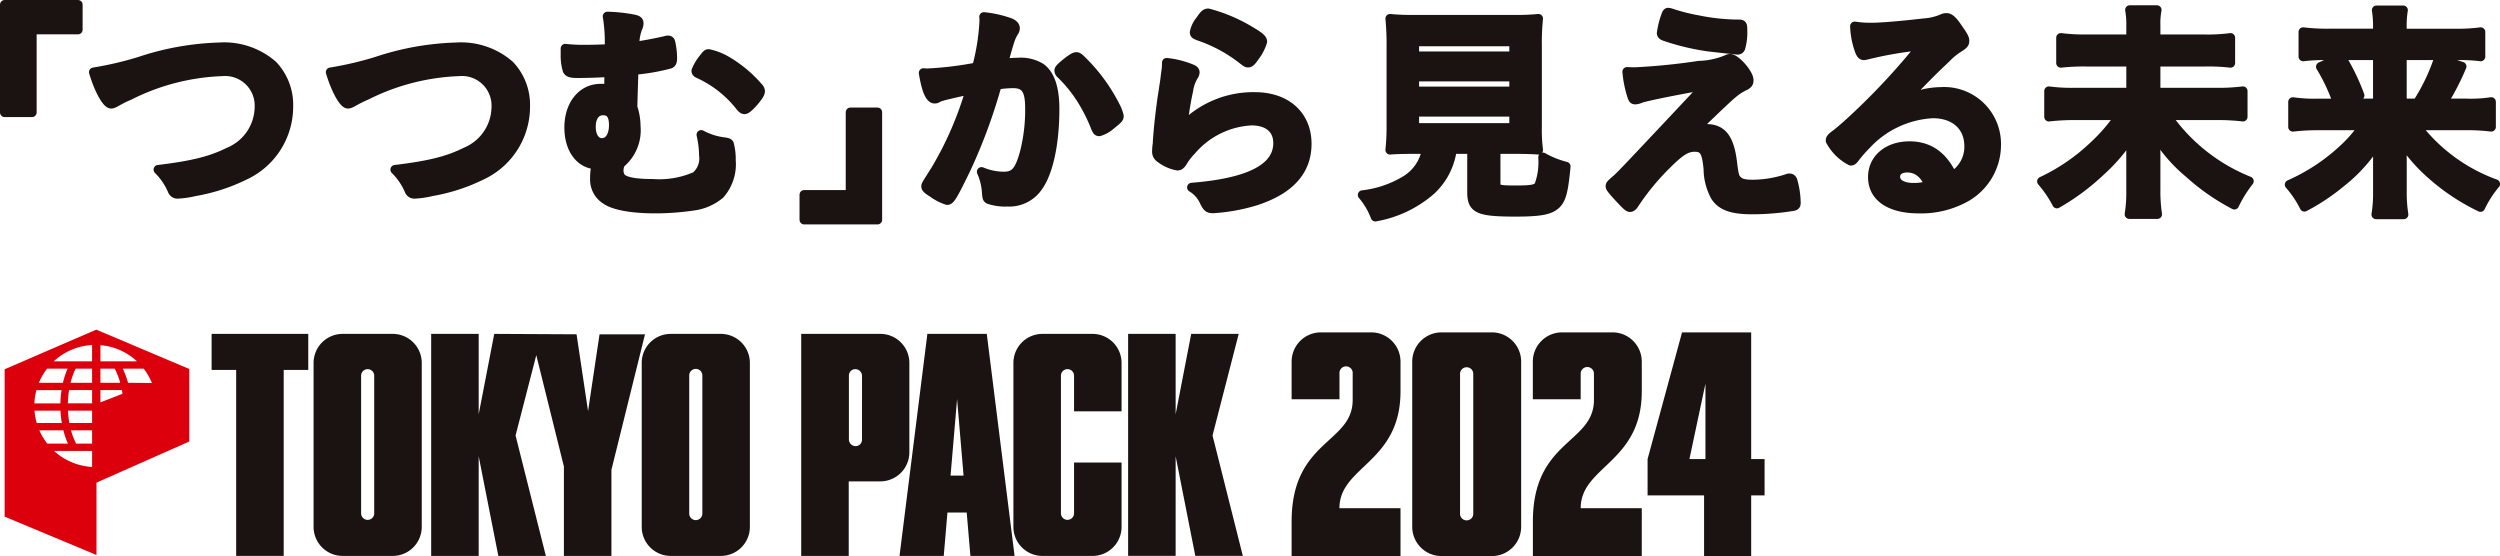 <svg xmlns="http://www.w3.org/2000/svg" xmlns:xlink="http://www.w3.org/1999/xlink" width="264.022" height="58.723" viewBox="0 0 264.022 58.723">
  <defs>
    <clipPath id="clip-path">
      <rect id="Rectangle_621" data-name="Rectangle 621" width="185.865" height="23.91" fill="none"/>
    </clipPath>
  </defs>
  <g id="Group_261" data-name="Group 261" transform="translate(-1015.509 -127.509)">
    <g id="Group_78" data-name="Group 78" transform="translate(1016 162.322)" clip-path="url(#clip-path)">
      <path id="Path_233" data-name="Path 233" d="M9.673,0,0,4.186V19.75L9.7,23.8V16.154l9.8-4.34V4.154ZM4.481,4.122H6.648a8.383,8.383,0,0,0-.491,1.489H3.618a6.491,6.491,0,0,1,.863-1.489M3.357,6.386H6.008a10.779,10.779,0,0,0-.12,1.4H3.143a6.29,6.29,0,0,1,.214-1.4m-.2,2.171H5.9a10.4,10.4,0,0,0,.138,1.3H3.391a6.379,6.379,0,0,1-.236-1.3m.515,2.078H6.2a8.47,8.47,0,0,0,.486,1.4H4.5a6.53,6.53,0,0,1-.834-1.4M9.235,14.5a6.43,6.43,0,0,1-4.015-1.693H9.235Zm0-2.467H7.551a6.913,6.913,0,0,1-.543-1.4H9.235Zm0-2.173h-2.4a10.064,10.064,0,0,1-.148-1.3H9.235Zm0-2.077H6.678a10.073,10.073,0,0,1,.126-1.4H9.235Zm0-2.17H6.96A7.152,7.152,0,0,1,7.5,4.122H9.235Zm0-2.264H5.185a6.425,6.425,0,0,1,4.05-1.724Zm.879-1.71a6.414,6.414,0,0,1,3.862,1.71H10.114Zm0,2.484h1.514a7.709,7.709,0,0,1,.578,1.489H10.114Zm0,3.559v-1.3h2.27c.022.129.041.261.059.392Zm2.919-2.07a10.065,10.065,0,0,0-.548-1.489h2.2a6.467,6.467,0,0,1,.868,1.51Z" transform="translate(0 0)" fill="#dc000c"/>
      <path id="Path_234" data-name="Path 234" d="M47.977,4.79H50.57V24.43h5.02V4.79h2.595V.982H47.977Z" transform="translate(-26.12 -0.535)" fill="#1a1311"/>
      <path id="Path_235" data-name="Path 235" d="M116.657,1.027l-1.213,8.115L114.23,1.027,105.537.983l-1.644,8.494V.983H98.876v23.45h5.017V13.906l2.076,10.527h5.019l-3.2-12.719,2.188-8.485,2.917,11.761v9.443h5.019V15.339l3.546-14.312Z" transform="translate(-53.831 -0.535)" fill="#1a1311"/>
      <path id="Path_236" data-name="Path 236" d="M156.038.983h-5.289a3.066,3.066,0,0,0-3.066,3.067V21.367a3.066,3.066,0,0,0,3.066,3.065h5.289a3.068,3.068,0,0,0,3.068-3.065V4.05A3.069,3.069,0,0,0,156.038.983m-1.952,18.949a.693.693,0,1,1-1.385,0V5.4a.693.693,0,1,1,1.385,0Z" transform="translate(-80.403 -0.535)" fill="#1a1311"/>
      <path id="Path_237" data-name="Path 237" d="M79.972.983H74.683A3.069,3.069,0,0,0,71.615,4.05V21.367a3.068,3.068,0,0,0,3.066,3.065h5.29a3.067,3.067,0,0,0,3.067-3.065V4.05A3.067,3.067,0,0,0,79.972.983M78.019,19.932a.692.692,0,1,1-1.384,0V5.4a.692.692,0,1,1,1.384,0Z" transform="translate(-38.989 -0.535)" fill="#1a1311"/>
      <path id="Path_238" data-name="Path 238" d="M272.116.984H267.1l-1.644,8.495V.984h-5.019V24.43h5.019V13.905l2.077,10.525h5.019l-3.2-12.717Z" transform="translate(-141.789 -0.536)" fill="#1a1311"/>
      <path id="Path_239" data-name="Path 239" d="M196.076,13.492V4.049A3.066,3.066,0,0,0,193.01.983h-8.356V24.43h5.019V16.559h3.337a3.066,3.066,0,0,0,3.066-3.067m-5-1.348a.675.675,0,0,1-.668.693.713.713,0,0,1-.717-.693V5.4a.676.676,0,0,1,.672-.692.712.712,0,0,1,.714.692Z" transform="translate(-100.531 -0.535)" fill="#1a1311"/>
      <path id="Path_240" data-name="Path 240" d="M210.389.983l-2.942,23.449h4.671l.391-4.585h2.033l.391,4.585H219.6L216.662.983Zm2.449,14.97.688-8.088.686,8.088Z" transform="translate(-112.941 -0.535)" fill="#1a1311"/>
      <path id="Path_241" data-name="Path 241" d="M242.2.985h-5.286a3.066,3.066,0,0,0-3.067,3.066V21.367a3.067,3.067,0,0,0,3.067,3.067H242.2a3.067,3.067,0,0,0,3.069-3.067v-6.8h-5.018v5.364a.692.692,0,0,1-1.385,0V5.4a.692.692,0,1,1,1.385,0V9.162h5.018V4.051A3.066,3.066,0,0,0,242.2.985" transform="translate(-127.313 -0.536)" fill="#1a1311"/>
      <path id="Path_242" data-name="Path 242" d="M362.674.633h-5.327a3.092,3.092,0,0,0-3.088,3.09V7.7h5.053V4.993a.7.7,0,1,1,1.4,0V7.775c0,4.609-6.448,4.212-6.448,12.832v3.647h11.5V19.2h-6.451c0-4.44,6.451-4.787,6.451-12.335V3.723a3.091,3.091,0,0,0-3.089-3.09" transform="translate(-192.869 -0.345)" fill="#1a1311"/>
      <path id="Path_243" data-name="Path 243" d="M334.714.632h-5.327A3.093,3.093,0,0,0,326.3,3.723V21.165a3.091,3.091,0,0,0,3.089,3.09h5.327a3.089,3.089,0,0,0,3.088-3.09V3.723A3.09,3.09,0,0,0,334.714.632m-1.969,19.091a.7.7,0,1,1-1.394,0V5.08a.7.7,0,1,1,1.394,0Z" transform="translate(-177.647 -0.344)" fill="#1a1311"/>
      <path id="Path_244" data-name="Path 244" d="M306.756.633h-5.327a3.092,3.092,0,0,0-3.089,3.09V7.7h5.055V4.993a.7.7,0,1,1,1.393,0V7.775c0,4.609-6.448,4.212-6.448,12.832v3.647h11.5V19.2h-6.449c0-4.44,6.449-4.787,6.449-12.335V3.723a3.091,3.091,0,0,0-3.088-3.09" transform="translate(-162.425 -0.345)" fill="#1a1311"/>
      <path id="Path_245" data-name="Path 245" d="M391.8,14.015V.634h-7.3L380.86,14.015v3.835h5.966v6.406H391.8V17.849h1.42V14.015Zm-4.829,0h-1.692l1.692-7.969Z" transform="translate(-207.352 -0.345)" fill="#1a1311"/>
    </g>
    <g id="Group_77" data-name="Group 77" transform="translate(1016 128)">
      <path id="Path_201" data-name="Path 201" d="M.491.491V11.875H3.38V3.137H8.234V.491Z" transform="translate(-0.491 -0.491)" fill="#1a1311"/>
      <path id="Path_202" data-name="Path 202" d="M.491,11.875H3.379V3.137H8.234V.491H.491Z" transform="translate(-0.491 -0.491)" fill="none" stroke="#1a1311" stroke-linecap="round" stroke-linejoin="round" stroke-width="0.982"/>
      <path id="Path_203" data-name="Path 203" d="M38.945,12.519a29.11,29.11,0,0,0-8.4,1.5,35.975,35.975,0,0,1-4.879,1.141c.558,1.869,1.384,3.35,1.845,3.35.146,0,.267-.049.7-.292a11.748,11.748,0,0,1,1.238-.607,23.633,23.633,0,0,1,9.782-2.524,3.615,3.615,0,0,1,3.932,3.762,5.2,5.2,0,0,1-3.2,4.733c-1.893.947-3.859,1.432-7.476,1.869a6.937,6.937,0,0,1,1.5,2.209.575.575,0,0,0,.583.364,9.7,9.7,0,0,0,1.8-.267,19.367,19.367,0,0,0,5.292-1.724,7.991,7.991,0,0,0,4.587-7.233,6.089,6.089,0,0,0-1.65-4.369,7.815,7.815,0,0,0-5.656-1.918" transform="translate(-16.269 -8.029)" fill="#1a1311"/>
      <path id="Path_204" data-name="Path 204" d="M38.945,12.519a29.11,29.11,0,0,0-8.4,1.5,35.975,35.975,0,0,1-4.879,1.141c.558,1.869,1.384,3.35,1.845,3.35.146,0,.267-.049.7-.292a11.748,11.748,0,0,1,1.238-.607,23.633,23.633,0,0,1,9.782-2.524,3.615,3.615,0,0,1,3.932,3.762,5.2,5.2,0,0,1-3.2,4.733c-1.893.947-3.859,1.432-7.476,1.869a6.937,6.937,0,0,1,1.5,2.209.575.575,0,0,0,.583.364,9.7,9.7,0,0,0,1.8-.267,19.367,19.367,0,0,0,5.292-1.724,7.991,7.991,0,0,0,4.587-7.233,6.089,6.089,0,0,0-1.65-4.369A7.815,7.815,0,0,0,38.945,12.519Z" transform="translate(-16.269 -8.029)" fill="none" stroke="#1a1311" stroke-linecap="round" stroke-linejoin="round" stroke-width="0.982"/>
      <path id="Path_205" data-name="Path 205" d="M105.948,12.519a29.11,29.11,0,0,0-8.4,1.5,35.975,35.975,0,0,1-4.879,1.141c.558,1.869,1.384,3.35,1.845,3.35.146,0,.267-.049.7-.292a11.748,11.748,0,0,1,1.238-.607,23.633,23.633,0,0,1,9.782-2.524,3.615,3.615,0,0,1,3.932,3.762,5.2,5.2,0,0,1-3.2,4.733c-1.893.947-3.859,1.432-7.476,1.869a6.937,6.937,0,0,1,1.5,2.209.575.575,0,0,0,.583.364,9.7,9.7,0,0,0,1.8-.267,19.367,19.367,0,0,0,5.292-1.724,7.991,7.991,0,0,0,4.587-7.233,6.089,6.089,0,0,0-1.65-4.369,7.815,7.815,0,0,0-5.656-1.918" transform="translate(-58.258 -8.029)" fill="#1a1311"/>
      <path id="Path_206" data-name="Path 206" d="M105.948,12.519a29.11,29.11,0,0,0-8.4,1.5,35.975,35.975,0,0,1-4.879,1.141c.558,1.869,1.384,3.35,1.845,3.35.146,0,.267-.049.7-.292a11.748,11.748,0,0,1,1.238-.607,23.633,23.633,0,0,1,9.782-2.524,3.615,3.615,0,0,1,3.932,3.762,5.2,5.2,0,0,1-3.2,4.733c-1.893.947-3.859,1.432-7.476,1.869a6.937,6.937,0,0,1,1.5,2.209.575.575,0,0,0,.583.364,9.7,9.7,0,0,0,1.8-.267,19.367,19.367,0,0,0,5.292-1.724,7.991,7.991,0,0,0,4.587-7.233,6.089,6.089,0,0,0-1.65-4.369A7.815,7.815,0,0,0,105.948,12.519Z" transform="translate(-58.258 -8.029)" fill="none" stroke="#1a1311" stroke-linecap="round" stroke-linejoin="round" stroke-width="0.982"/>
      <path id="Path_207" data-name="Path 207" d="M199.136,15.036a6.586,6.586,0,0,0-1.7-.631c-.17,0-.218.048-.558.485A4.916,4.916,0,0,0,196.1,16.2c0,.121.073.218.243.291a11.781,11.781,0,0,1,4.442,3.5c.194.218.291.291.437.291.17,0,.51-.291,1-.85.51-.607.656-.874.656-1.092a.633.633,0,0,0-.194-.388,13.3,13.3,0,0,0-3.544-2.913" transform="translate(-123.075 -9.21)" fill="#1a1311"/>
      <path id="Path_208" data-name="Path 208" d="M199.136,15.036a6.586,6.586,0,0,0-1.7-.631c-.17,0-.218.048-.558.485A4.916,4.916,0,0,0,196.1,16.2c0,.121.073.218.243.291a11.781,11.781,0,0,1,4.442,3.5c.194.218.291.291.437.291.17,0,.51-.291,1-.85.51-.607.656-.874.656-1.092a.633.633,0,0,0-.194-.388A13.3,13.3,0,0,0,199.136,15.036Z" transform="translate(-123.075 -9.21)" fill="none" stroke="#1a1311" stroke-linecap="round" stroke-linejoin="round" stroke-width="0.982"/>
      <path id="Path_209" data-name="Path 209" d="M175.953,17.083a6.8,6.8,0,0,1-2.5-.777,10.169,10.169,0,0,1,.267,2.184,2.452,2.452,0,0,1-.85,2.209,9.594,9.594,0,0,1-4.514.777c-1.894,0-2.986-.218-3.35-.631a1.187,1.187,0,0,1-.243-.85,1.387,1.387,0,0,1,.194-.679,4.553,4.553,0,0,0,1.6-3.908,6.425,6.425,0,0,0-.34-2.015c.049-1.869.072-2.573.121-3.908a20.956,20.956,0,0,0,3.811-.656c.195-.073.267-.243.267-.607a7.754,7.754,0,0,0-.194-1.675.251.251,0,0,0-.291-.218.679.679,0,0,0-.267.049c-1.189.267-2.087.437-3.228.607a4.86,4.86,0,0,1,.315-1.966,1.255,1.255,0,0,0,.121-.461c0-.267-.121-.364-.583-.461a16.575,16.575,0,0,0-2.742-.292,16.616,16.616,0,0,1,.218,2.767v.656c-.85.049-1.845.073-2.67.073a16.821,16.821,0,0,1-1.991-.1v.631a5.343,5.343,0,0,0,.219,1.675c.146.243.364.315,1.116.315,1.044,0,2.524-.049,3.277-.121,0,.558,0,1.165-.024,1.845a2.156,2.156,0,0,0-.874-.121c-1.942,0-3.325,1.7-3.325,4.126,0,2.282,1.189,3.859,2.888,3.908a5.575,5.575,0,0,0-.17,1.456,2.5,2.5,0,0,0,1.141,2.233c.874.631,2.767.971,5.267.971a27.73,27.73,0,0,0,3.957-.291,5.483,5.483,0,0,0,2.864-1.238A4.806,4.806,0,0,0,176.608,19a6.07,6.07,0,0,0-.194-1.7c-.049-.121-.17-.17-.461-.218m-12.986.073c-.679,0-1.141-.655-1.141-1.675,0-1.068.486-1.723,1.262-1.723s1.117.485,1.117,1.553c0,1.117-.485,1.845-1.238,1.845" transform="translate(-99.891 -2.568)" fill="#1a1311"/>
      <path id="Path_210" data-name="Path 210" d="M175.953,17.083a6.8,6.8,0,0,1-2.5-.777,10.169,10.169,0,0,1,.267,2.184,2.452,2.452,0,0,1-.85,2.209,9.594,9.594,0,0,1-4.514.777c-1.894,0-2.986-.218-3.35-.631a1.187,1.187,0,0,1-.243-.85,1.387,1.387,0,0,1,.194-.679,4.553,4.553,0,0,0,1.6-3.908,6.425,6.425,0,0,0-.34-2.015c.049-1.869.072-2.573.121-3.908a20.956,20.956,0,0,0,3.811-.656c.195-.073.267-.243.267-.607a7.754,7.754,0,0,0-.194-1.675.251.251,0,0,0-.291-.218.679.679,0,0,0-.267.049c-1.189.267-2.087.437-3.228.607a4.86,4.86,0,0,1,.315-1.966,1.255,1.255,0,0,0,.121-.461c0-.267-.121-.364-.583-.461a16.575,16.575,0,0,0-2.742-.292,16.616,16.616,0,0,1,.218,2.767v.656c-.85.049-1.845.073-2.67.073a16.821,16.821,0,0,1-1.991-.1v.631a5.343,5.343,0,0,0,.219,1.675c.146.243.364.315,1.116.315,1.044,0,2.524-.049,3.277-.121,0,.558,0,1.165-.024,1.845a2.156,2.156,0,0,0-.874-.121c-1.942,0-3.325,1.7-3.325,4.126,0,2.282,1.189,3.859,2.888,3.908a5.575,5.575,0,0,0-.17,1.456,2.5,2.5,0,0,0,1.141,2.233c.874.631,2.767.971,5.267.971a27.73,27.73,0,0,0,3.957-.291,5.483,5.483,0,0,0,2.864-1.238A4.806,4.806,0,0,0,176.608,19a6.07,6.07,0,0,0-.194-1.7C176.365,17.18,176.244,17.132,175.953,17.083Zm-12.986.073c-.679,0-1.141-.655-1.141-1.675,0-1.068.486-1.723,1.262-1.723s1.117.485,1.117,1.553C164.2,16.428,163.719,17.156,162.966,17.156Z" transform="translate(-99.891 -2.568)" fill="none" stroke="#1a1311" stroke-linecap="round" stroke-linejoin="round" stroke-width="0.982"/>
      <path id="Path_211" data-name="Path 211" d="M231.543,39.633h-4.879v2.646h7.743V30.92h-2.864Z" transform="translate(-142.227 -19.56)" fill="#1a1311"/>
      <path id="Path_212" data-name="Path 212" d="M231.543,39.633h-4.879v2.646h7.743V30.92h-2.864Z" transform="translate(-142.227 -19.56)" fill="none" stroke="#1a1311" stroke-linecap="round" stroke-linejoin="round" stroke-width="0.982"/>
      <path id="Path_213" data-name="Path 213" d="M272.812,9.325a4.033,4.033,0,0,0-2.33-.582,15.088,15.088,0,0,0-1.65.121c.753-2.67.753-2.67,1.116-3.326a.644.644,0,0,0,.146-.388c0-.243-.195-.461-.583-.607a11.649,11.649,0,0,0-2.719-.607,2.982,2.982,0,0,1,.024.413,22.852,22.852,0,0,1-.777,4.9,36.207,36.207,0,0,1-5.17.631,3.632,3.632,0,0,1-.461-.024c.292,1.8.68,2.743,1.189,2.743a.538.538,0,0,0,.316-.1,1.786,1.786,0,0,1,.437-.17c.218-.073,1.214-.316,3.01-.7a36.167,36.167,0,0,1-3.69,8.5c-1,1.578-1,1.578-1,1.7,0,.194.146.34.7.68a5.354,5.354,0,0,0,1.553.8c.316,0,.631-.534,1.918-3.18a56.729,56.729,0,0,0,3.155-8.374c.1-.34.121-.364.194-.631a11.166,11.166,0,0,1,1.7-.146c1.287,0,1.748.68,1.748,2.573a18.093,18.093,0,0,1-.558,4.733c-.534,1.942-1.02,2.5-2.185,2.5a6.156,6.156,0,0,1-2.354-.485,6.3,6.3,0,0,1,.51,1.893c.073.9.073.9.267,1.02a5.3,5.3,0,0,0,1.942.267A3.682,3.682,0,0,0,272.5,21.9c1.117-1.529,1.772-4.612,1.772-8.229,0-2.209-.485-3.641-1.456-4.345" transform="translate(-163.374 -2.65)" fill="#1a1311"/>
      <path id="Path_214" data-name="Path 214" d="M272.812,9.325a4.033,4.033,0,0,0-2.33-.582,15.088,15.088,0,0,0-1.65.121c.753-2.67.753-2.67,1.116-3.326a.644.644,0,0,0,.146-.388c0-.243-.195-.461-.583-.607a11.649,11.649,0,0,0-2.719-.607,2.982,2.982,0,0,1,.024.413,22.852,22.852,0,0,1-.777,4.9,36.207,36.207,0,0,1-5.17.631,3.632,3.632,0,0,1-.461-.024c.292,1.8.68,2.743,1.189,2.743a.538.538,0,0,0,.316-.1,1.786,1.786,0,0,1,.437-.17c.218-.073,1.214-.316,3.01-.7a36.167,36.167,0,0,1-3.69,8.5c-1,1.578-1,1.578-1,1.7,0,.194.146.34.7.68a5.354,5.354,0,0,0,1.553.8c.316,0,.631-.534,1.918-3.18a56.729,56.729,0,0,0,3.155-8.374c.1-.34.121-.364.194-.631a11.166,11.166,0,0,1,1.7-.146c1.287,0,1.748.68,1.748,2.573a18.093,18.093,0,0,1-.558,4.733c-.534,1.942-1.02,2.5-2.185,2.5a6.156,6.156,0,0,1-2.354-.485,6.3,6.3,0,0,1,.51,1.893c.073.9.073.9.267,1.02a5.3,5.3,0,0,0,1.942.267A3.682,3.682,0,0,0,272.5,21.9c1.117-1.529,1.772-4.612,1.772-8.229C274.269,11.461,273.784,10.029,272.812,9.325Z" transform="translate(-163.374 -2.65)" fill="none" stroke="#1a1311" stroke-linecap="round" stroke-linejoin="round" stroke-width="0.982"/>
      <path id="Path_215" data-name="Path 215" d="M301.172,15.638c-.315-.315-.437-.388-.583-.388-.17,0-.412.146-.9.51-.7.558-.922.777-.922.947a.52.52,0,0,0,.122.291,14.369,14.369,0,0,1,2.184,2.646,17.359,17.359,0,0,1,1.529,3.01c.17.413.243.485.413.485a3.337,3.337,0,0,0,1.238-.7c.777-.631.849-.7.849-.947a4.055,4.055,0,0,0-.388-1.019,18.3,18.3,0,0,0-3.544-4.83" transform="translate(-187.413 -9.74)" fill="#1a1311"/>
      <path id="Path_216" data-name="Path 216" d="M301.172,15.638c-.315-.315-.437-.388-.583-.388-.17,0-.412.146-.9.51-.7.558-.922.777-.922.947a.52.52,0,0,0,.122.291,14.369,14.369,0,0,1,2.184,2.646,17.359,17.359,0,0,1,1.529,3.01c.17.413.243.485.413.485a3.337,3.337,0,0,0,1.238-.7c.777-.631.849-.7.849-.947a4.055,4.055,0,0,0-.388-1.019A18.3,18.3,0,0,0,301.172,15.638Z" transform="translate(-187.413 -9.74)" fill="none" stroke="#1a1311" stroke-linecap="round" stroke-linejoin="round" stroke-width="0.982"/>
      <path id="Path_217" data-name="Path 217" d="M337.511,5.3a15.572,15.572,0,0,1,4.733,2.573c.291.218.364.267.485.267.194,0,.34-.121.728-.679a5.155,5.155,0,0,0,.8-1.554c0-.267-.291-.534-1.238-1.092A16.966,16.966,0,0,0,338.53,2.9c-.267,0-.436.146-.825.728a2.893,2.893,0,0,0-.631,1.286c0,.195.072.243.437.389" transform="translate(-211.418 -1.998)" fill="#1a1311"/>
      <path id="Path_218" data-name="Path 218" d="M337.511,5.3a15.572,15.572,0,0,1,4.733,2.573c.291.218.364.267.485.267.194,0,.34-.121.728-.679a5.155,5.155,0,0,0,.8-1.554c0-.267-.291-.534-1.238-1.092A16.966,16.966,0,0,0,338.53,2.9c-.267,0-.436.146-.825.728a2.893,2.893,0,0,0-.631,1.286C337.074,5.1,337.146,5.154,337.511,5.3Z" transform="translate(-211.418 -1.998)" fill="none" stroke="#1a1311" stroke-linecap="round" stroke-linejoin="round" stroke-width="0.982"/>
      <path id="Path_219" data-name="Path 219" d="M336.776,20.492a10.3,10.3,0,0,0-7.622,3.18,34.072,34.072,0,0,1,.607-3.859,4.024,4.024,0,0,1,.558-1.553.748.748,0,0,0,.121-.316c.024-.146-.073-.267-.267-.364a9.488,9.488,0,0,0-2.719-.7,6.068,6.068,0,0,1-.049.8c-.121.9-.17,1.359-.194,1.432-.17,1.141-.17,1.141-.218,1.408-.291,2.185-.364,2.84-.486,4.393-.024.267-.024.437-.024.51a4.779,4.779,0,0,0-.073.777.811.811,0,0,0,.388.777,4.134,4.134,0,0,0,1.8.8c.218,0,.364-.121.582-.485a6.093,6.093,0,0,1,.874-1.117,8.926,8.926,0,0,1,6.359-3.155c1.748,0,2.792.874,2.792,2.355,0,2.646-3.01,4.2-9.1,4.685a3.28,3.28,0,0,1,1.286,1.408c.34.7.461.825.971.825a19.593,19.593,0,0,0,4.442-.8q5.462-1.748,5.461-6.044c0-2.986-2.16-4.952-5.485-4.952" transform="translate(-204.736 -10.758)" fill="#1a1311"/>
      <path id="Path_220" data-name="Path 220" d="M336.776,20.492a10.3,10.3,0,0,0-7.622,3.18,34.072,34.072,0,0,1,.607-3.859,4.024,4.024,0,0,1,.558-1.553.748.748,0,0,0,.121-.316c.024-.146-.073-.267-.267-.364a9.488,9.488,0,0,0-2.719-.7,6.068,6.068,0,0,1-.049.8c-.121.9-.17,1.359-.194,1.432-.17,1.141-.17,1.141-.218,1.408-.291,2.185-.364,2.84-.486,4.393-.024.267-.024.437-.024.51a4.779,4.779,0,0,0-.073.777.811.811,0,0,0,.388.777,4.134,4.134,0,0,0,1.8.8c.218,0,.364-.121.582-.485a6.093,6.093,0,0,1,.874-1.117,8.926,8.926,0,0,1,6.359-3.155c1.748,0,2.792.874,2.792,2.355,0,2.646-3.01,4.2-9.1,4.685a3.28,3.28,0,0,1,1.286,1.408c.34.7.461.825.971.825a19.593,19.593,0,0,0,4.442-.8q5.462-1.748,5.461-6.044C342.261,22.458,340.1,20.492,336.776,20.492Z" transform="translate(-204.736 -10.758)" fill="none" stroke="#1a1311" stroke-linecap="round" stroke-linejoin="round" stroke-width="0.982"/>
      <path id="Path_221" data-name="Path 221" d="M403.245,22.079c-.267.389-.728.486-2.476.486-1.893,0-2.088-.073-2.088-.728V18.244H400.7c.922,0,1.869.024,2.476.072a16.61,16.61,0,0,1-.122-2.476v-8.5a25.068,25.068,0,0,1,.122-2.888,22.942,22.942,0,0,1-2.452.1H389.967a22.657,22.657,0,0,1-2.452-.1,26.7,26.7,0,0,1,.121,2.888v8.5a22.38,22.38,0,0,1-.121,2.476c.583-.049,1.432-.072,2.525-.072h1.335a4.739,4.739,0,0,1-2.209,3.277,11.169,11.169,0,0,1-4.564,1.553,7.689,7.689,0,0,1,1.359,2.306,12.1,12.1,0,0,0,5.9-2.816,7.153,7.153,0,0,0,2.209-4.321h2.087v4.563c0,1.748.7,2.063,4.612,2.063,2.6,0,3.593-.194,4.248-.777.607-.558.825-1.432,1.068-4.029a9.727,9.727,0,0,1-2.427-.971,7.127,7.127,0,0,1-.413,2.986m-13.156-15.2H400.6v1.53h-10.51Zm0,3.714H400.6v1.529h-10.51Zm0,3.713H400.6v1.675h-10.51Z" transform="translate(-241.203 -2.976)" fill="#1a1311"/>
      <path id="Path_222" data-name="Path 222" d="M403.245,22.079c-.267.389-.728.486-2.476.486-1.893,0-2.088-.073-2.088-.728V18.244H400.7c.922,0,1.869.024,2.476.072a16.61,16.61,0,0,1-.122-2.476v-8.5a25.068,25.068,0,0,1,.122-2.888,22.942,22.942,0,0,1-2.452.1H389.967a22.657,22.657,0,0,1-2.452-.1,26.7,26.7,0,0,1,.121,2.888v8.5a22.38,22.38,0,0,1-.121,2.476c.583-.049,1.432-.072,2.525-.072h1.335a4.739,4.739,0,0,1-2.209,3.277,11.169,11.169,0,0,1-4.564,1.553,7.689,7.689,0,0,1,1.359,2.306,12.1,12.1,0,0,0,5.9-2.816,7.153,7.153,0,0,0,2.209-4.321h2.087v4.563c0,1.748.7,2.063,4.612,2.063,2.6,0,3.593-.194,4.248-.777.607-.558.825-1.432,1.068-4.029a9.727,9.727,0,0,1-2.427-.971A7.127,7.127,0,0,1,403.245,22.079Zm-13.156-15.2H400.6v1.53h-10.51Zm0,3.714H400.6v1.529h-10.51Zm0,3.713H400.6v1.675h-10.51Z" transform="translate(-241.203 -2.976)" fill="none" stroke="#1a1311" stroke-linecap="round" stroke-linejoin="round" stroke-width="0.982"/>
      <path id="Path_223" data-name="Path 223" d="M473.628,28.392a.474.474,0,0,0-.17.024,11.842,11.842,0,0,1-3.69.631c-.849,0-1.311-.1-1.6-.389-.34-.291-.413-.558-.582-1.99-.316-2.5-1.092-3.5-2.767-3.5a4.616,4.616,0,0,0-1.384.243l2.864-2.742c.34-.316,1.068-1,1.311-1.189a5.647,5.647,0,0,1,1.311-.85c.315-.17.413-.291.413-.582,0-.7-1.384-2.282-1.991-2.282a1,1,0,0,0-.388.121,8.154,8.154,0,0,1-2.888.607,66.374,66.374,0,0,1-6.748.679c-.17,0-.34,0-.85-.024a11.391,11.391,0,0,0,.461,2.4c.146.485.194.558.413.558a1.346,1.346,0,0,0,.486-.121c.582-.218,3.058-.728,6.966-1.432-9.03,9.612-9.03,9.612-9.612,10.1-.437.389-.485.437-.485.607,0,.146.267.461,1,1.262.753.8.923.946,1.092.946.146,0,.315-.146.461-.388a25.191,25.191,0,0,1,3.374-4.1c1.432-1.432,2.112-1.869,2.985-1.869.971,0,1.262.461,1.432,2.33a6.161,6.161,0,0,0,.753,2.889c.656.995,1.772,1.384,3.884,1.384a27.252,27.252,0,0,0,4.369-.364c.218-.049.267-.146.267-.364a8.925,8.925,0,0,0-.364-2.379c-.1-.17-.17-.218-.315-.218" transform="translate(-285.128 -10.066)" fill="#1a1311"/>
      <path id="Path_224" data-name="Path 224" d="M473.628,28.392a.474.474,0,0,0-.17.024,11.842,11.842,0,0,1-3.69.631c-.849,0-1.311-.1-1.6-.389-.34-.291-.413-.558-.582-1.99-.316-2.5-1.092-3.5-2.767-3.5a4.616,4.616,0,0,0-1.384.243l2.864-2.742c.34-.316,1.068-1,1.311-1.189a5.647,5.647,0,0,1,1.311-.85c.315-.17.413-.291.413-.582,0-.7-1.384-2.282-1.991-2.282a1,1,0,0,0-.388.121,8.154,8.154,0,0,1-2.888.607,66.374,66.374,0,0,1-6.748.679c-.17,0-.34,0-.85-.024a11.391,11.391,0,0,0,.461,2.4c.146.485.194.558.413.558a1.346,1.346,0,0,0,.486-.121c.582-.218,3.058-.728,6.966-1.432-9.03,9.612-9.03,9.612-9.612,10.1-.437.389-.485.437-.485.607,0,.146.267.461,1,1.262.753.8.923.946,1.092.946.146,0,.315-.146.461-.388a25.191,25.191,0,0,1,3.374-4.1c1.432-1.432,2.112-1.869,2.985-1.869.971,0,1.262.461,1.432,2.33a6.161,6.161,0,0,0,.753,2.889c.656.995,1.772,1.384,3.884,1.384a27.252,27.252,0,0,0,4.369-.364c.218-.049.267-.146.267-.364a8.925,8.925,0,0,0-.364-2.379C473.846,28.44,473.774,28.392,473.628,28.392Z" transform="translate(-285.128 -10.066)" fill="none" stroke="#1a1311" stroke-linecap="round" stroke-linejoin="round" stroke-width="0.982"/>
      <path id="Path_225" data-name="Path 225" d="M469.485,5.2a25.015,25.015,0,0,0,4.636,1.117c.388.049,3.01.34,3.132.34a.328.328,0,0,0,.291-.218,5.855,5.855,0,0,0,.218-1.821c0-.582-.025-.655-.316-.679a21.823,21.823,0,0,1-4.32-.437,20.363,20.363,0,0,1-2.962-.753,1.366,1.366,0,0,0-.243-.049c-.121-.024-.194.1-.291.388a9.061,9.061,0,0,0-.437,1.772c0,.17.073.243.291.34" transform="translate(-294.214 -1.871)" fill="#1a1311"/>
      <path id="Path_226" data-name="Path 226" d="M469.485,5.2a25.015,25.015,0,0,0,4.636,1.117c.388.049,3.01.34,3.132.34a.328.328,0,0,0,.291-.218,5.855,5.855,0,0,0,.218-1.821c0-.582-.025-.655-.316-.679a21.823,21.823,0,0,1-4.32-.437,20.363,20.363,0,0,1-2.962-.753,1.366,1.366,0,0,0-.243-.049c-.121-.024-.194.1-.291.388a9.061,9.061,0,0,0-.437,1.772C469.194,5.026,469.267,5.1,469.485,5.2Z" transform="translate(-294.214 -1.871)" fill="none" stroke="#1a1311" stroke-linecap="round" stroke-linejoin="round" stroke-width="0.982"/>
      <path id="Path_227" data-name="Path 227" d="M528.646,12.013a8.308,8.308,0,0,0-4.272,1.238c.971-.971,1.092-1.092,2.16-2.185,1.5-1.529,1.529-1.529,2.743-2.694a6.619,6.619,0,0,1,1.262-1.02c.534-.34.607-.437.607-.752,0-.194-.146-.51-.607-1.141-.631-.971-.971-1.262-1.311-1.262a1.083,1.083,0,0,0-.485.121,5.727,5.727,0,0,1-1.869.437c-2.549.292-4.515.461-5.68.461a10.334,10.334,0,0,1-1.651-.122,8.339,8.339,0,0,0,.51,2.6c.145.364.267.486.461.486a1.59,1.59,0,0,0,.267-.049,40.384,40.384,0,0,1,5.826-1,71.133,71.133,0,0,1-6.627,7.209c-1.019.971-1.821,1.675-2.379,2.112-.534.388-.631.51-.631.728a5.093,5.093,0,0,0,2.16,2.136c.146,0,.267-.1.437-.34a14.347,14.347,0,0,1,1.189-1.359,10.293,10.293,0,0,1,7.04-3.3c2.33,0,3.811,1.359,3.811,3.447a3.613,3.613,0,0,1-1.748,3.155c-1-2.136-2.476-3.18-4.539-3.18-2.281,0-3.884,1.359-3.884,3.277,0,2.112,1.8,3.35,4.879,3.35a9.674,9.674,0,0,0,5-1.238,6.359,6.359,0,0,0,3.18-5.486,5.515,5.515,0,0,0-5.85-5.631m-2.888,10.122c-1.165,0-1.917-.437-1.917-1.141,0-.582.485-.947,1.238-.947a2.179,2.179,0,0,1,1.238.364,2.584,2.584,0,0,1,1.044,1.5,5.52,5.52,0,0,1-1.6.218" transform="translate(-324.154 -2.813)" fill="#1a1311"/>
      <path id="Path_228" data-name="Path 228" d="M528.646,12.013a8.308,8.308,0,0,0-4.272,1.238c.971-.971,1.092-1.092,2.16-2.185,1.5-1.529,1.529-1.529,2.743-2.694a6.619,6.619,0,0,1,1.262-1.02c.534-.34.607-.437.607-.752,0-.194-.146-.51-.607-1.141-.631-.971-.971-1.262-1.311-1.262a1.083,1.083,0,0,0-.485.121,5.727,5.727,0,0,1-1.869.437c-2.549.292-4.515.461-5.68.461a10.334,10.334,0,0,1-1.651-.122,8.339,8.339,0,0,0,.51,2.6c.145.364.267.486.461.486a1.59,1.59,0,0,0,.267-.049,40.384,40.384,0,0,1,5.826-1,71.133,71.133,0,0,1-6.627,7.209c-1.019.971-1.821,1.675-2.379,2.112-.534.388-.631.51-.631.728a5.093,5.093,0,0,0,2.16,2.136c.146,0,.267-.1.437-.34a14.347,14.347,0,0,1,1.189-1.359,10.293,10.293,0,0,1,7.04-3.3c2.33,0,3.811,1.359,3.811,3.447a3.613,3.613,0,0,1-1.748,3.155c-1-2.136-2.476-3.18-4.539-3.18-2.281,0-3.884,1.359-3.884,3.277,0,2.112,1.8,3.35,4.879,3.35a9.674,9.674,0,0,0,5-1.238,6.359,6.359,0,0,0,3.18-5.486A5.515,5.515,0,0,0,528.646,12.013Zm-2.888,10.122c-1.165,0-1.917-.437-1.917-1.141,0-.582.485-.947,1.238-.947a2.179,2.179,0,0,1,1.238.364,2.584,2.584,0,0,1,1.044,1.5A5.52,5.52,0,0,1,525.758,22.135Z" transform="translate(-324.154 -2.813)" fill="none" stroke="#1a1311" stroke-linecap="round" stroke-linejoin="round" stroke-width="0.982"/>
      <path id="Path_229" data-name="Path 229" d="M589.943,13.127h5.243a22.44,22.44,0,0,1,2.816.146V10.554a20.4,20.4,0,0,1-2.816.146H588.8V7.472h5.1a20.792,20.792,0,0,1,2.791.121V4.923a18.768,18.768,0,0,1-2.816.146H588.8V3.661a7.734,7.734,0,0,1,.121-1.675H586.06a8.616,8.616,0,0,1,.121,1.675V5.069h-4.612a20.477,20.477,0,0,1-2.791-.146v2.67a22.349,22.349,0,0,1,2.816-.121h4.587V10.7h-5.9a18.475,18.475,0,0,1-2.767-.146v2.719a23.255,23.255,0,0,1,2.767-.146h4.733a18.708,18.708,0,0,1-2.888,3.325,20.554,20.554,0,0,1-5.364,3.641,12.227,12.227,0,0,1,1.6,2.355,23.947,23.947,0,0,0,4.612-3.423,18.432,18.432,0,0,0,3.277-3.884c-.073,1.141-.073,1.408-.073,2.185v3.738a14.605,14.605,0,0,1-.17,2.5h2.961a16.532,16.532,0,0,1-.17-2.524V17.205c0-.437-.024-.753-.073-2.16a16.163,16.163,0,0,0,3.544,4.151,23,23,0,0,0,4.831,3.374,13.738,13.738,0,0,1,1.553-2.5,19.289,19.289,0,0,1-8.714-6.942" transform="translate(-361.624 -1.428)" fill="#1a1311"/>
      <path id="Path_230" data-name="Path 230" d="M589.943,13.127h5.243a22.44,22.44,0,0,1,2.816.146V10.554a20.4,20.4,0,0,1-2.816.146H588.8V7.472h5.1a20.792,20.792,0,0,1,2.791.121V4.923a18.768,18.768,0,0,1-2.816.146H588.8V3.661a7.734,7.734,0,0,1,.121-1.675H586.06a8.616,8.616,0,0,1,.121,1.675V5.069h-4.612a20.477,20.477,0,0,1-2.791-.146v2.67a22.349,22.349,0,0,1,2.816-.121h4.587V10.7h-5.9a18.475,18.475,0,0,1-2.767-.146v2.719a23.255,23.255,0,0,1,2.767-.146h4.733a18.708,18.708,0,0,1-2.888,3.325,20.554,20.554,0,0,1-5.364,3.641,12.227,12.227,0,0,1,1.6,2.355,23.947,23.947,0,0,0,4.612-3.423,18.432,18.432,0,0,0,3.277-3.884c-.073,1.141-.073,1.408-.073,2.185v3.738a14.605,14.605,0,0,1-.17,2.5h2.961a16.532,16.532,0,0,1-.17-2.524V17.205c0-.437-.024-.753-.073-2.16a16.163,16.163,0,0,0,3.544,4.151,23,23,0,0,0,4.831,3.374,13.738,13.738,0,0,1,1.553-2.5A19.289,19.289,0,0,1,589.943,13.127Z" transform="translate(-361.624 -1.428)" fill="none" stroke="#1a1311" stroke-linecap="round" stroke-linejoin="round" stroke-width="0.982"/>
      <path id="Path_231" data-name="Path 231" d="M660.189,14.236h5.122a22.174,22.174,0,0,1,2.816.146V11.736a14.241,14.241,0,0,1-2.694.146h-2.427A25.885,25.885,0,0,0,665.02,8l-2.452-.8a20.661,20.661,0,0,1-2.257,4.685h-1.6V6.833h5.7a18.228,18.228,0,0,1,2.6.122v-2.6a18.457,18.457,0,0,1-2.767.146h-5.534V3.871a10.108,10.108,0,0,1,.121-1.82h-2.816a10.417,10.417,0,0,1,.122,1.8V4.5H650.99a21.041,21.041,0,0,1-2.719-.146v2.6a19.961,19.961,0,0,1,2.6-.122h5.267v5.049H652.4l1.845-.825A23.344,23.344,0,0,0,652.3,7.027l-2.184,1a19.249,19.249,0,0,1,1.8,3.859H649.9a16.184,16.184,0,0,1-2.719-.146v2.646a22.834,22.834,0,0,1,2.743-.146h4.733a13.854,13.854,0,0,1-2.136,2.476,20.41,20.41,0,0,1-5.7,3.762,11.08,11.08,0,0,1,1.578,2.355,22.482,22.482,0,0,0,3.956-2.646,16.5,16.5,0,0,0,3.86-4.393c-.049.947-.073,1.432-.073,2.185v3.277a14.043,14.043,0,0,1-.17,2.379h2.913a14.834,14.834,0,0,1-.17-2.379v-3.3c0-.534-.024-1.02-.073-2.209a17.144,17.144,0,0,0,3.083,3.592,22.316,22.316,0,0,0,5.267,3.52,11.458,11.458,0,0,1,1.578-2.452,18.317,18.317,0,0,1-8.374-6.165" transform="translate(-405.524 -1.469)" fill="#1a1311"/>
      <path id="Path_232" data-name="Path 232" d="M660.189,14.236h5.122a22.174,22.174,0,0,1,2.816.146V11.736a14.241,14.241,0,0,1-2.694.146h-2.427A25.885,25.885,0,0,0,665.02,8l-2.452-.8a20.661,20.661,0,0,1-2.257,4.685h-1.6V6.833h5.7a18.228,18.228,0,0,1,2.6.122v-2.6a18.457,18.457,0,0,1-2.767.146h-5.534V3.871a10.108,10.108,0,0,1,.121-1.82h-2.816a10.417,10.417,0,0,1,.122,1.8V4.5H650.99a21.041,21.041,0,0,1-2.719-.146v2.6a19.961,19.961,0,0,1,2.6-.122h5.267v5.049H652.4l1.845-.825A23.344,23.344,0,0,0,652.3,7.027l-2.184,1a19.249,19.249,0,0,1,1.8,3.859H649.9a16.184,16.184,0,0,1-2.719-.146v2.646a22.834,22.834,0,0,1,2.743-.146h4.733a13.854,13.854,0,0,1-2.136,2.476,20.41,20.41,0,0,1-5.7,3.762,11.08,11.08,0,0,1,1.578,2.355,22.482,22.482,0,0,0,3.956-2.646,16.5,16.5,0,0,0,3.86-4.393c-.049.947-.073,1.432-.073,2.185v3.277a14.043,14.043,0,0,1-.17,2.379h2.913a14.834,14.834,0,0,1-.17-2.379v-3.3c0-.534-.024-1.02-.073-2.209a17.144,17.144,0,0,0,3.083,3.592,22.316,22.316,0,0,0,5.267,3.52,11.458,11.458,0,0,1,1.578-2.452A18.317,18.317,0,0,1,660.189,14.236Z" transform="translate(-405.524 -1.469)" fill="none" stroke="#1a1311" stroke-linecap="round" stroke-linejoin="round" stroke-width="0.982"/>
    </g>
  </g>
</svg>
